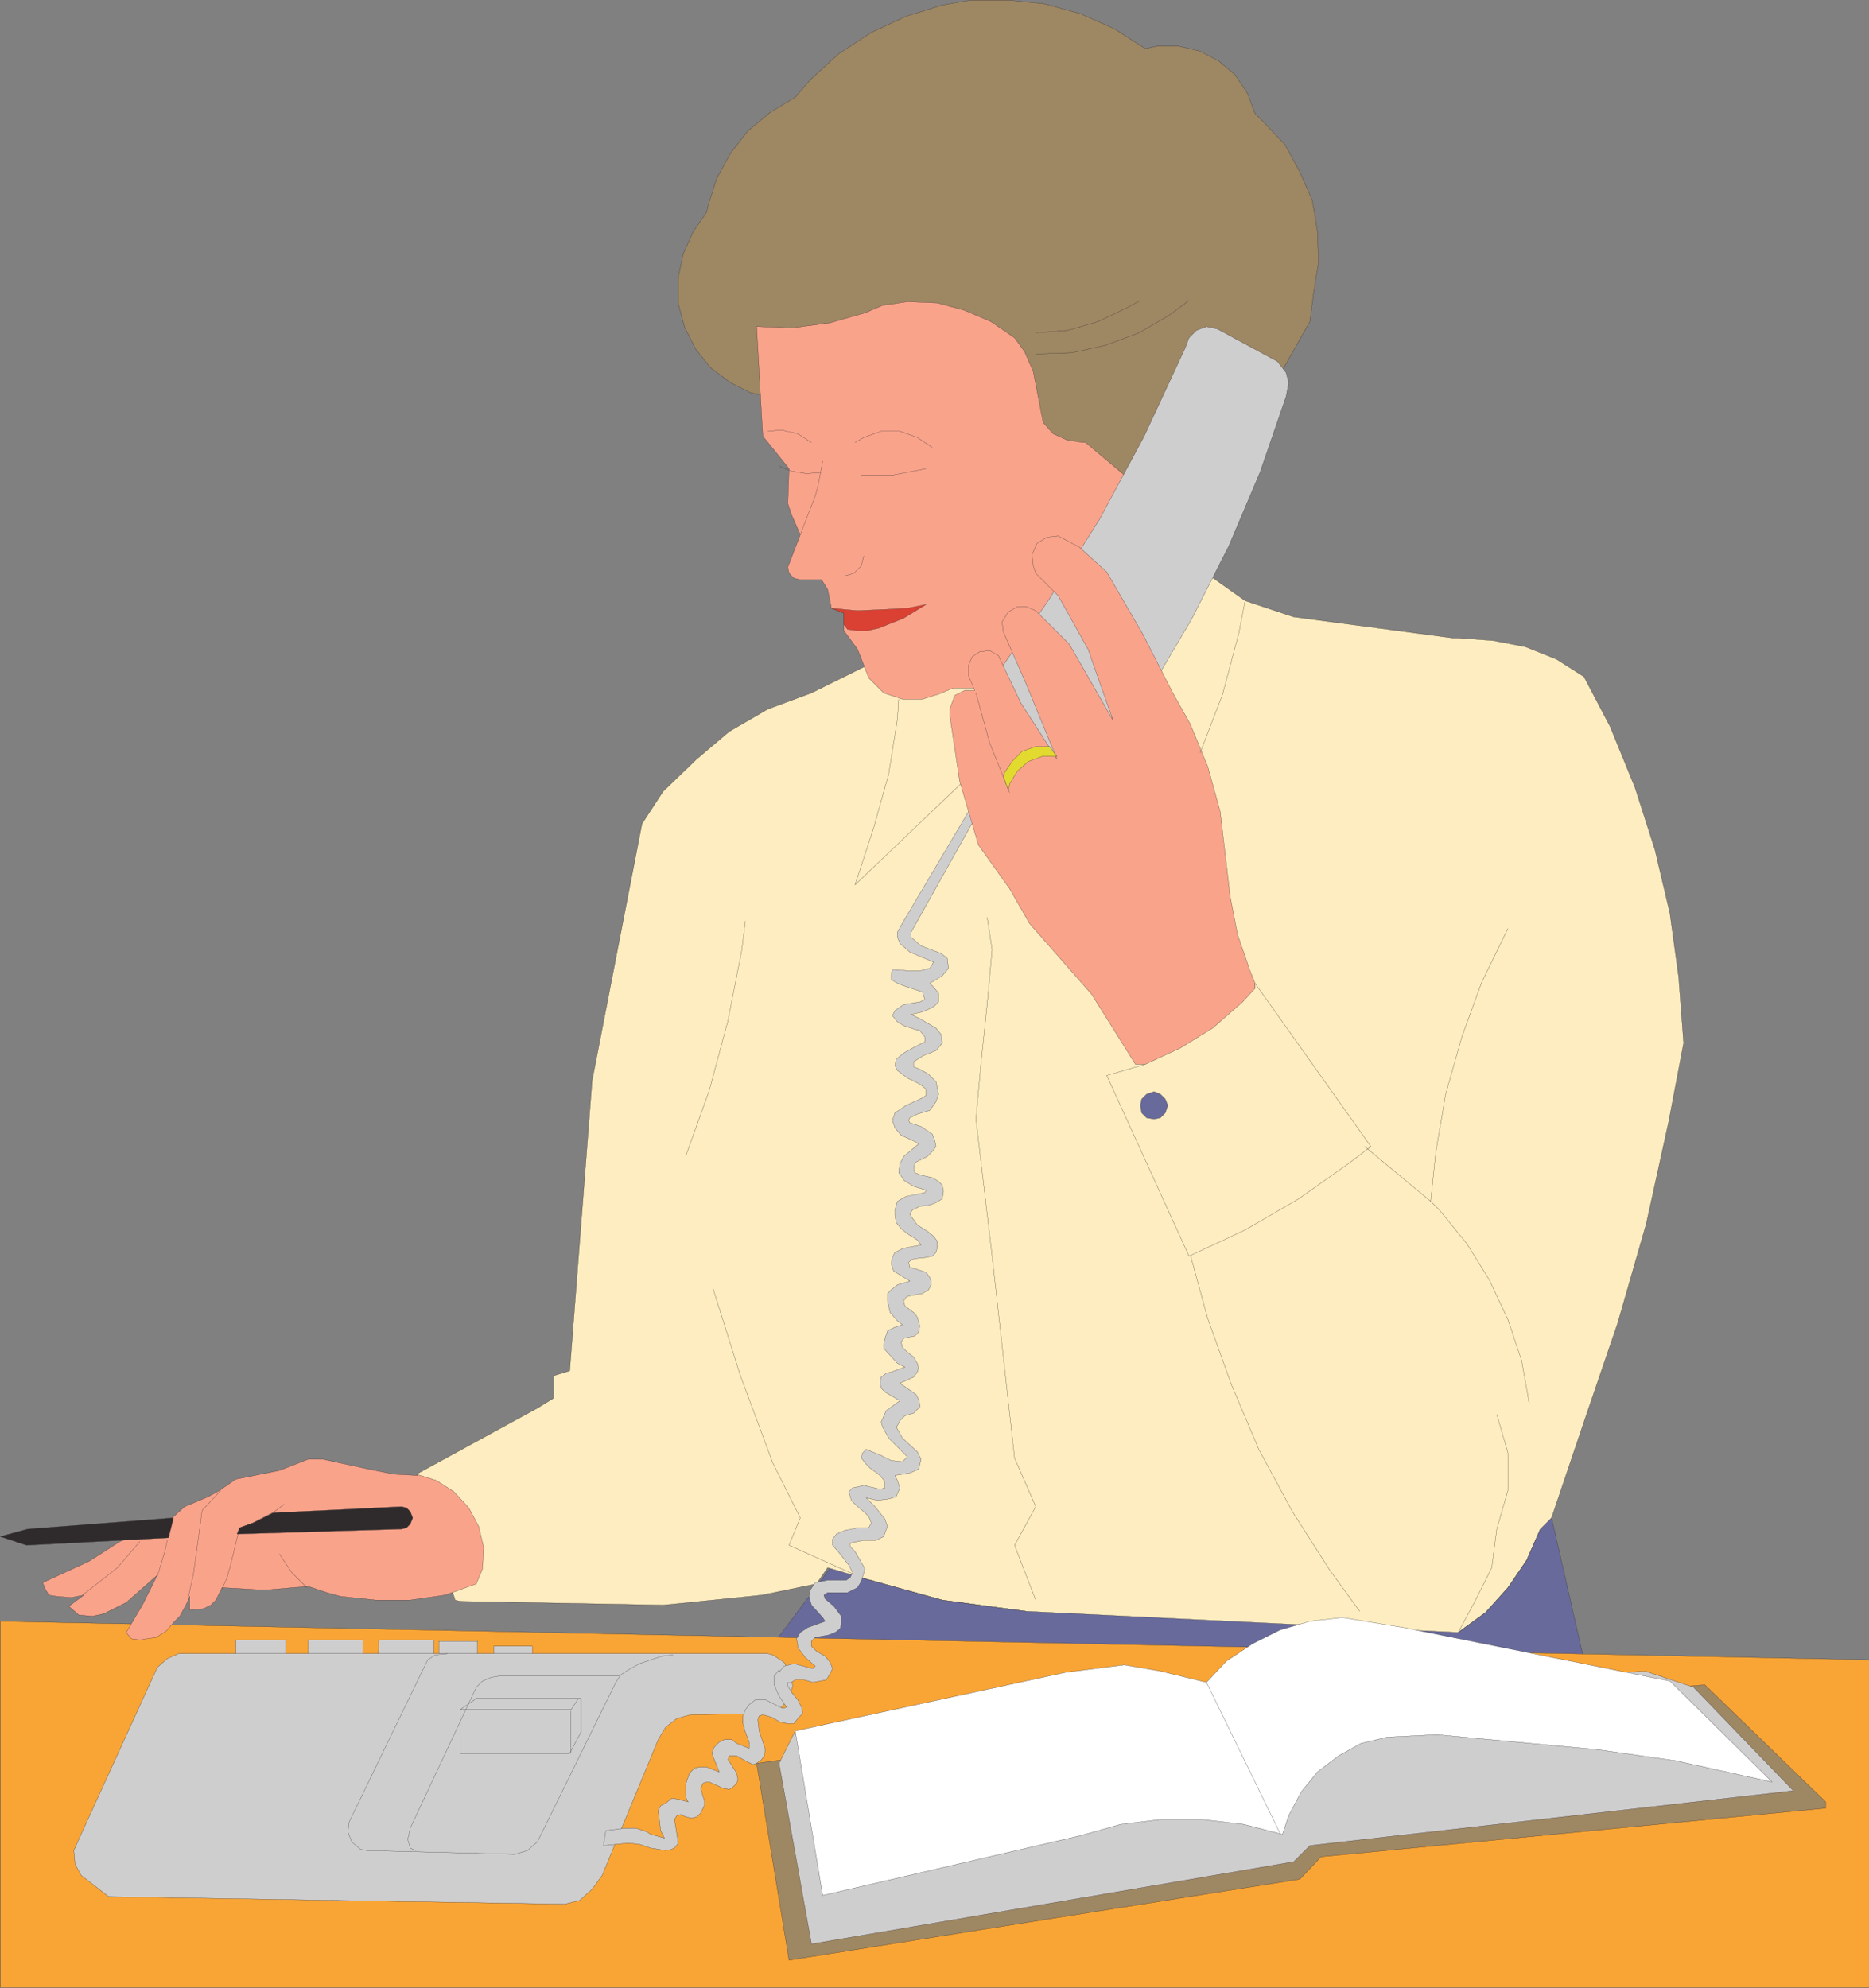 <svg xmlns="http://www.w3.org/2000/svg" width="360" height="382.846"><rect width="100%" height="100%" fill="#808080" stroke="none"/><defs><clipPath id="a"><path d="M126 516h360v71.5H126Zm0 0"/></clipPath><clipPath id="b"><path d="M256 204.5h124V297H256Zm0 0"/></clipPath><clipPath id="c"><path d="M255 204.5h126V297H255Zm0 0"/></clipPath><clipPath id="d"><path d="M126 496h35v7h-35zm0 0"/></clipPath></defs><path fill="#686a9b" stroke="#2f2b2b" stroke-miterlimit="10" stroke-width=".045" d="m305.102 319.702-6.243-27.36-137.28 7.442-14.88 19.918h158.403"/><g clip-path="url(#a)" transform="translate(-126 -204.638)"><path fill="#f9a535" stroke="#2f2b2b" stroke-miterlimit="10" stroke-width=".045" d="M126.059 587.46v-70.562l360 7.442v63.12h-360"/></g><path fill="#feedc0" stroke="#2f2b2b" stroke-miterlimit="10" stroke-width=".045" d="m197.578 310.343-16.078-2.16-15.602-4.32-6.476-1.923-2.16 3.122-10.563 2.16-9.36.96-9.6.962-39.118-.723-.96-.238-7.442-24.243 23.281-12.718 3.121-1.918v-4.32l3.117-.961 4.32-55.922 9.602-49.438 4.078-6.242 6.48-6.238 6.243-5.282 7.437-4.32 8.403-3.117 25.199-12.48 50.879-10.563 7.441 5.281 9.36 3.121 30.718 4.078h1.204l6.476.48 6.242 1.2 6 2.402 5.282 3.36 5.039 9.597 4.8 11.762 3.84 12 2.88 12.238 1.679 12.243.96 12.718-2.878 15.122-4.32 19.68-5.524 19.198-6.476 18.961-6.243 18.48-2.16 2.161-2.64 6-3.598 5.281-4.32 4.797-5.282 3.84-83.28-4.078"/><g clip-path="url(#b)" transform="translate(-126 -204.638)"><path fill="#9e8763" d="m342.54 296.102 30.48-20.16 5.28-9.364.72-5.52.96-6-.242-6-.957-5.757-2.402-5.52-2.879-5.281-4.078-4.32-1.684-1.68-1.437-3.84-2.403-3.601-3.117-2.637-3.601-1.922-4.078-.96h-4.32l-2.16.48-6-3.84-6.481-2.88-6.961-1.921-6.961-.719h-7.2l-5.519.961-6.96 2.16-6.72 3.117-6.242 4.082-5.52 5.04-2.878 3.359-4.801 2.883-4.32 3.597-3.36 4.32-2.64 4.801-1.68 5.282-.238 1.199-2.641 3.84-1.922 4.32-.957 4.559v4.8l1.2 4.56 2.16 4.32 2.878 3.6 3.84 2.88 3.84 1.922 72 15.84"/></g><g clip-path="url(#c)" transform="translate(-126 -204.638)"><path fill="none" stroke="#2f2b2b" stroke-miterlimit="10" stroke-width=".045" d="m342.54 296.102 30.48-20.16 5.28-9.364.72-5.52.96-6-.242-6-.957-5.757-2.402-5.52-2.879-5.281-4.078-4.32-1.684-1.68-1.437-3.84-2.403-3.601-3.117-2.637-3.601-1.922-4.078-.96h-4.32l-2.16.48-6-3.84-6.481-2.88-6.961-1.921-6.961-.719h-7.2l-5.519.961-6.96 2.16-6.72 3.117-6.242 4.082-5.52 5.04-2.878 3.359-4.801 2.883-4.32 3.597-3.36 4.32-2.64 4.801-1.68 5.282-.238 1.199-2.641 3.84-1.922 4.32-.957 4.559v4.8l1.2 4.56 2.16 4.32 2.878 3.6 3.84 2.88 3.84 1.922 72 15.84"/></g><path fill="#f9a38b" stroke="#2f2b2b" stroke-miterlimit="10" stroke-width=".045" d="M215.34 132.503h-31.68l-2.879 1.2-3.12.96h-3.84l-3.602-1.2-2.88-2.882-2.16-5.52-2.64-3.597V118.1l-2.398-.957-.72-3.602-1.202-1.918h-4.32l-.958-.242-.96-.961-.243-1.2.48-1.199 1.923-5.039-1.68-3.84-.723-2.16.242-6.722-5.039-6.238-.242-3.84-.96-17.282 6.96.243 7.2-.961 6.722-1.922 3.36-1.438 4.8-.722 5.758.242 5.281 1.441 5.04 2.156 4.562 3.122 1.918 2.64 1.68 3.84 1.921 9.84 1.918 2.16 2.641 1.2 3.121.48h.48l7.438 6.242-1.2 41.039"/><path fill="none" stroke="#2f2b2b" stroke-miterlimit="10" stroke-width=".045" d="m154.14 102.983 2.88-7.441.48-1.68.96-5.039m21.118-2.64L176.7 84.26l-3.36-1.2h-3.6l-3.36 1.2-1.68.96m-8.4.002-2.64-1.68-3.12-.719-2.642.239m14.883 27.839 1.68-.48 1.437-1.438.48-1.921m-.48-15.598h6.243l6.238-1.203"/><path fill="none" stroke="#2f2b2b" stroke-miterlimit="10" stroke-width=".045" d="m150.059 89.784 2.402.957 2.879.48 2.879-.238"/><path fill="#da4133" stroke="#2f2b2b" stroke-miterlimit="10" stroke-width=".045" d="m178.379 116.42-3.598.724-4.32.238-5.281.242-2.64-.242-2.4-.238 2.4.957v2.16l.722.96 1.918.243h1.922l2.16-.48 4.797-1.922 4.32-2.641"/><path fill="none" stroke="#2f2b2b" stroke-miterlimit="10" stroke-width=".045" d="m229.02 240.741 3.601 13.2 4.559 12.722 5.28 12.48 6.481 12 7.2 11.278 5.757 7.922m32.642-40.083-1.438-8.16-2.641-7.917-3.602-7.68-4.32-6.961-5.277-6.48-1.684-1.68m14.882-52.559-5.038 10.32-3.844 10.56-3.117 11.038-1.922 11.282-.96 9.359m5.281 83.038 5.28-3.839 4.32-4.797 3.599-5.281 2.64-6M280.86 314.42l3.359-6.237 3.12-6.243.962-7.437 2.16-7.441v-7.2l-2.16-7.441M185.82 150.26l-21.12 20.16 3.6-11.038 2.88-10.32 1.68-10.559.242-3.84m26.398 173.52-4.078-10.559 4.078-7.441-4.078-9.36-4.32-38.883-3.122-26.398.961-10.559 1.2-11.52.96-10.562-.96-6.238m7.437 133.68-16.078-2.16-15.602-4.32-13.918-6.239 2.16-5.281-5.28-10.559-6.239-16.8-5.281-16.801m-5.281-25.442 4.562-12.719 3.598-13.44 2.64-13.438.72-5.762"/><path fill="#f9a38b" stroke="#2f2b2b" stroke-miterlimit="10" stroke-width=".045" d="m62.941 306.741-3.601-1.199-8.399.719-8.16-.477-1.203 2.399-.957.96-1.441.72-2.64.238v-2.637l-.72 1.68-1.199 2.16-.96.957-1.68 1.922-1.922 1.199-1.68.242-1.438.238-1.68-.238-.96-1.203 3.12-5.277 2.88-5.762-6 5.281-4.32 2.16-2.16.48-2.641-.241-1.918-1.68 2.879-2.16-2.403.48-2.879-.238-1.437-.242-.723-1.2-.48-1.199 8.883-4.082 6-3.84 7.437-3.359 2.64-1.2 2.4-2.16 4.562-1.921 2.16-1.2 3.12-2.16 8.4-1.68 5.519-2.16h2.879l8.883 1.922 4.796.957 4.563.243-.242-.243 3.84 1.204 3.363 2.16 2.879 3.117 1.918 3.601.96 4.079-.238 4.082-1.203 2.879-6 2.16-6.718.96H72.3l-6.722-.718-2.637-.723"/><path fill="none" stroke="#2f2b2b" stroke-miterlimit="10" stroke-width=".045" d="m53.82 299.304 2.399 3.597 2.883 2.883"/><path fill="#2f2b2c" d="m33.422 292.343-28.082 2.16-5.281 1.437 5.043 1.684 27.359-1.441.96-3.84"/><g clip-path="url(#d)" transform="translate(-126 -204.638)"><path fill="none" stroke="#2f2b2b" stroke-miterlimit="10" stroke-width=".045" d="m159.422 496.98-28.082 2.16-5.281 1.438 5.043 1.684 27.359-1.442.96-3.84"/></g><path fill="none" stroke="#2f2b2b" stroke-miterlimit="10" stroke-width=".045" d="m26.941 296.901-4.32 5.04-6.723 5.28m16.321-10.558-.48 2.16-1.438 4.801m5.999 3.84.962-4.32 1.68-12.243 3.597-3.84m.242 18.961.957-2.16.723-2.64 1.68-6.961 2.64-.957 4.078-2.16 1.922-1.442"/><path fill="#2f2b2c" stroke="#2f2b2b" stroke-miterlimit="10" stroke-width=".045" d="m77.34 290.183.96.238.72.723.48 1.199-.48 1.199-.72.719-.96.242-31.68.96.48-1.202 2.641-.957 3.84-1.922 24.719-1.2"/><path fill="#9e8763" stroke="#2f2b2b" stroke-miterlimit="10" stroke-width=".045" d="m151.02 338.901-5.282.723 6.242 37.918 98.399-15.602 4.082-4.316 97.2-9.363v-1.2l-23.282-22.558-177.36 14.398"/><path fill="#cfcecf" stroke="#2f2b2b" stroke-miterlimit="10" stroke-width=".045" d="M45.422 319.222v-3.36h9.598v3.36h-9.598m13.918-.239v-3.12h10.558v3.359l-10.558-.239m13.441.239.239-3.36h10.558v3.36H72.781m11.759 0V316.1h7.44v3.12h-7.44m10.562.002v-2.16h7.437v2.16h-7.437"/><path fill="#cfcecf" stroke="#2f2b2b" stroke-miterlimit="10" stroke-width=".045" d="m126.781 335.062 1.438-2.399 2.16-1.68 2.64-.722 14.88-.239 2.402-.96 1.68-1.918.718-2.403-.48-2.398-1.2-2.16-2.16-1.442-.96-.238H34.378l-2.16.96-1.918 1.68-15.121 33.118-.961 2.16.242 2.64 1.2 2.16 5.28 4.083 87.84 1.437 2.88-.719 2.398-2.16 1.921-2.64 10.801-26.16"/><path fill="#cfcecf" stroke="#2f2b2b" stroke-miterlimit="10" stroke-width=".045" d="M88.621 329.304v8.398h21.117l2.16-4.078v-6.48h-20.16l-3.117 2.16"/><path fill="none" stroke="#2f2b2b" stroke-miterlimit="10" stroke-width=".045" d="M88.621 329.304h21.36l1.44-2.16m-1.441 2.398v8.16"/><path fill="none" stroke="#2f2b2b" stroke-miterlimit="10" stroke-width=".045" d="m79.98 356.42-.96-.48-.48-1.68.48-2.16 12.718-27.117 1.203-1.199 1.68-.722 1.438-.239h23.28"/><path fill="none" stroke="#2f2b2b" stroke-miterlimit="10" stroke-width=".045" d="m86.219 318.503-2.399.238-1.441.961-15.117 31.2-.242 1.921.718 1.918 1.684 1.442 1.2.238 28.558.723 2.398-.723 1.922-1.68 1.2-2.398 13.921-28.32.957-1.442 1.442-.957 2.16-1.203 4.32-1.438 2.16-.242"/><path fill="#cfcecf" stroke="#2f2b2b" stroke-miterlimit="10" stroke-width=".045" d="m153.18 333.382-3.121 6.242 6.242 34.797 92.879-15.84 3.12-3.117 93.122-10.563-19.203-19.918-9.36-3.12-163.68 11.519"/><path fill="#fff" stroke="#2f2b2b" stroke-miterlimit="10" stroke-width=".045" d="m341.34 343.222-18.48-4.078-15.122-2.16-30.957-2.883-9.601.48-5.04 1.203-4.32 2.399-4.082 3.12-3.117 3.84-2.402 4.56-1.2 3.6-7.44-1.921-8.157-.961h-7.684l-7.918.96-7.68 2.161-49.68 11.52-5.28-31.68 41.039-8.879 11.043-2.402 11.277-1.438 6.961 1.2 8.879 2.16 3.84-4.083 5.043-3.359 5.277-2.64 5.762-1.68 6.238-.719 11.762 1.922 51.36 10.32 19.679 19.438"/><path fill="none" stroke="#2f2b2b" stroke-miterlimit="10" stroke-width=".045" d="m232.379 324.022 14.16 29.04"/><path fill="#cfcecf" stroke="#2f2b2b" stroke-miterlimit="10" stroke-width=".045" d="m116.7 352.581 3.84-.48h1.92l2.161.722.719.48 2.64.72-.718-1.442-.48-3.84.48-.957.957-.48 1.203-.961 1.437.238 1.68.48-.48-.96v-2.399l.722-2.16.957-.96.961-.24h1.442l2.398.962-1.437-3.602.476-1.199.961-.961.961-.48h1.441l.957.722 2.403.957v-1.199l-.723-1.918-.476-1.684v-1.437l.476-1.2.723-.96 1.199-.961h1.922l3.36 1.68.718-.239-1.441-2.16-.957-2.16v-1.68l.957-1.199v.477l.96-1.2 1.922-.48 3.598.96.48-.48-1.917-1.68-1.442-1.917v-.48l-.238-1.2.719-1.203 1.437-.957 3.363-1.203-.48-.719-2.16-2.398-.48-1.68.238-1.203.96-1.438 2.403-.48h3.598l.718-.48.48-.962-.718-1.437-1.68-2.16-1.441-1.68v-1.203l.723-.957 1.68-.723 2.398-.48h2.16l.48-.957-.48-1.203-.719-.72-1.68-1.44-.96-.958-.481-1.68.719-.722 2.16-.48 3.121.722.96-.242v-1.2l-.96-1.198-1.922-1.442-.719-.719-.96-1.199.242-.96.718-.72 2.88 1.2 1.921.96 2.16.239.961-.96-3.601-3.599-1.2-2.16-.242-.96.961-2.16 2.64-1.919-1.679-.96-1.2-.723-.722-.72-.238-1.198.238-.961.961-.719.961-.242 2.64-.957-1.44-.723-2.641-2.879v-.96l.242-.958.48-1.441 1.438-.719 1.441-.48-.96-.723-1.438-1.68-.48-2.16v-1.437l.718-.723 1.2-.957 2.402-.723-3.121-1.918-.48-1.441.237-1.2.48-.96 1.442-.719.961-.242 2.64-.477-.722-.96-1.918-1.2-1.203-.96-.957-1.2-.242-1.442v-.96l.48-1.68 1.68-.961 3.602-.719.238-.48-2.399-.719-1.921-1.2-.239-.48-.718-.96.238-1.68.719-1.442 2.882-2.398-.722-.48-2.64-1.2-1.2-1.441-.48-1.438.48-1.441 2.16-1.442 3.121-1.437.719-.48v-1.2l-1.2-.96-2.398-1.2-1.922-1.441-.48-.961.242-1.2 1.438-1.199 2.16-1.199 1.922-.96v-.962l-.961-1.199-.961-.242-2.16-.719-1.2-.719-.96-1.199.48-.96 1.68-1.2 3.12-.48.962-.481-.48-1.441-1.442-.48-2.16-.72-1.2-.48-1.199-.719v-.96l.238-.962 3.364.242h1.918l1.922-.48.718-1.2-4.558-1.921-1.922-1.68-.48-1.199v-.961l1.199-2.16 12.96-21.84h1.922l-13.441 24v.961l1.922 1.68 3.84 1.441 1.199.957.238 1.922-1.199 1.437-2.398 1.442.718.719.961 1.203v1.68l-.722.718-.72.48-1.679.72-2.16.48 1.922.96 2.879 1.68.96 1.2.239 1.68-1.2 1.44-2.402.962-1.918 1.199v.96l1.2.477 1.68.961 1.44 1.442.481 2.398-.48 1.442-1.2 1.68-2.402.718-1.437.723-.242.48.242.477 2.16.722 2.156 1.438.48 1.203.243 1.2-.723.96-.957.957-2.402 1.2-.239 1.203.239.718 1.203.48 2.156.481 1.203.719.719.719.238 1.203-.238 1.437-1.2.723-1.198.477-1.922.242-1.442.719-.476.722.238.477 1.2 1.68 1.921 1.203 1.2.957.718.96v1.2l-.238.96-.723.72-1.2.242-2.16.238-.718.242-.48.48.242.958.957.242 2.16.719.723.96.238.72v.722l-.48.957-1.2.723-2.64.48-.48.238-.481.72.242.96 1.918 1.441.48.72.48 1.679-.238 1.2-.722.722-1.2.238-.96.242-.48.719.241.96.961.958 1.2.96.718 1.2.242.961-.242.719-.719.96-2.64 1.2 3.12 2.16.481.961.239.961v.48l-1.2 1.2-1.68.48-.96.961-.48.957-.239.242 1.2 2.16 2.878 2.641.723 1.438-.48 1.921-1.68.72-2.883.48.48.96.48 1.438-.718 1.68-.723.242-.957.238-1.921.242-2.16-.48 1.68 1.68 1.92 2.398.481 1.441-.722 1.918-1.438.723h-2.402l-2.399.48-.242.239v.48l.961.961 1.922 3.36-.723 2.398-.718 1.203-1.918.957h-3.84l-.723.48.242.72 1.68 1.44 1.438 1.923v1.437l-.239.961-.96.719-1.2.48-2.64.48-.72.72v.96l.962.962 1.68.96.956 1.2.48 1.199-.48.96-.718 1.2-1.2.242-1.44.239-1.68-.481h-1.68l-.72.48h-.722v.72l.723 1.198 1.2 1.442.718 1.441.242 1.2-.723.718-.957 1.2H151.5l-1.2-.239-1.679-.96-1.68-.481-.722.242-.239.719.239 2.16.722 2.16.48 1.441-.241 1.2-.48.718-.962.723-.718.238-1.442-.718-1.68-.961h-1.437l-.242.718.48.723 1.2 1.918.242 1.2-.243.722-.718.719-.72.48-1.198-.242-2.64-1.2h-.481l-.72.243-.48.957.72 2.402v.961l-.72 1.438-.722.718-.957.243-1.203-.243-.957-.476-.723.238-.48.719.242 1.441.238 1.442.242 1.68-.48.718-.72.48-1.202.239-2.88-.48-2.16-.72-2.16-.238-4.8.48.48-2.882"/><path fill="none" stroke="#2f2b2b" stroke-miterlimit="10" stroke-width=".045" d="m199.5 64.1 6.238-.476 5.762-1.684 5.52-2.636 2.64-1.442M199.5 68.183l6.96-.243 6.481-1.437 6.48-2.402 5.759-3.36 3.84-2.879"/><path fill="#cfcecf" stroke="#2f2b2b" stroke-miterlimit="10" stroke-width=".045" d="m212.7 145.464 8.878-12.723 7.922-13.437 7.2-14.16 6-14.16 5.038-14.641.48-2.64-.48-1.919-1.68-2.16-11.519-6.242-2.16-.48-1.918.722-1.441 1.438-.72 1.921-7.921 17.04-8.64 16.078-9.84 15.601-10.56 15.121-.237 14.16 21.597.48"/><path fill="#f9a38b" stroke="#2f2b2b" stroke-miterlimit="10" stroke-width=".045" d="M241.738 204.983H218.7l-8.398-13.441-12-13.68-3.84-6.718-6-8.403-3.602-12.238-1.918-12.719v-1.203l.957-2.64 1.922-.958h1.918l-1.199-2.882v-1.918l.723-1.68 1.437-.961 1.922-.238 1.68.957 2.16 4.562 2.16 4.559 6.957 10.8-6-14.64-4.316-9.84-.242-1.918 1.199-1.922 1.68-.96h1.921l1.68.722 6.48 6.477 8.399 14.64-4.8-13.68-5.759-10.32-4.32-4.32-.48-1.438-.239-2.16.957-2.16 1.922-1.2 2.16-.241 4.078 2.16 5.282 4.8 6.96 12 5.758 11.282 3.364 6 3.36 8.16 2.398 8.637 1.921 16.32 1.438 7.442 2.402 6.96.957 2.399v15.601"/><path fill="none" stroke="#2f2b2b" stroke-miterlimit="10" stroke-width=".045" d="m187.98 133.464 2.641 9.598 3.84 9.601"/><path fill="#e3da30" stroke="#2f2b2b" stroke-miterlimit="10" stroke-width=".045" d="m193.262 149.542.238-.719 1.441-2.16 1.918-1.922 2.641-.957h2.64l1.438 1.918H200.7l-2.64.961-2.16 1.918-1.438 2.402-.242 1.2-.957-2.641"/><path fill="#feedc0" stroke="#2f2b2b" stroke-miterlimit="10" stroke-width=".045" d="m241.738 189.382 22.32 31.441-4.078 3.117-9.84 6.961-10.32 6-10.8 5.04-15.84-34.797 7.441-2.16 6.719-3.122 6.238-3.84 5.762-5.039 2.398-2.64v-.961"/><path fill="none" stroke="#2f2b2b" stroke-miterlimit="10" stroke-width=".045" d="m262.86 220.823 12.718 10.559m-44.398-86.399 4.32-11.28 3.121-11.763 1.2-6.238"/><path fill="#686a9b" stroke="#2f2b2b" stroke-miterlimit="10" stroke-width=".045" d="m224.941 212.901-.48-1.199-.961-.96-1.2-.481-1.44.48-.962.961-.238 1.2.238 1.44.961.962 1.442.238 1.199-.238.96-.961.481-1.442"/></svg>
